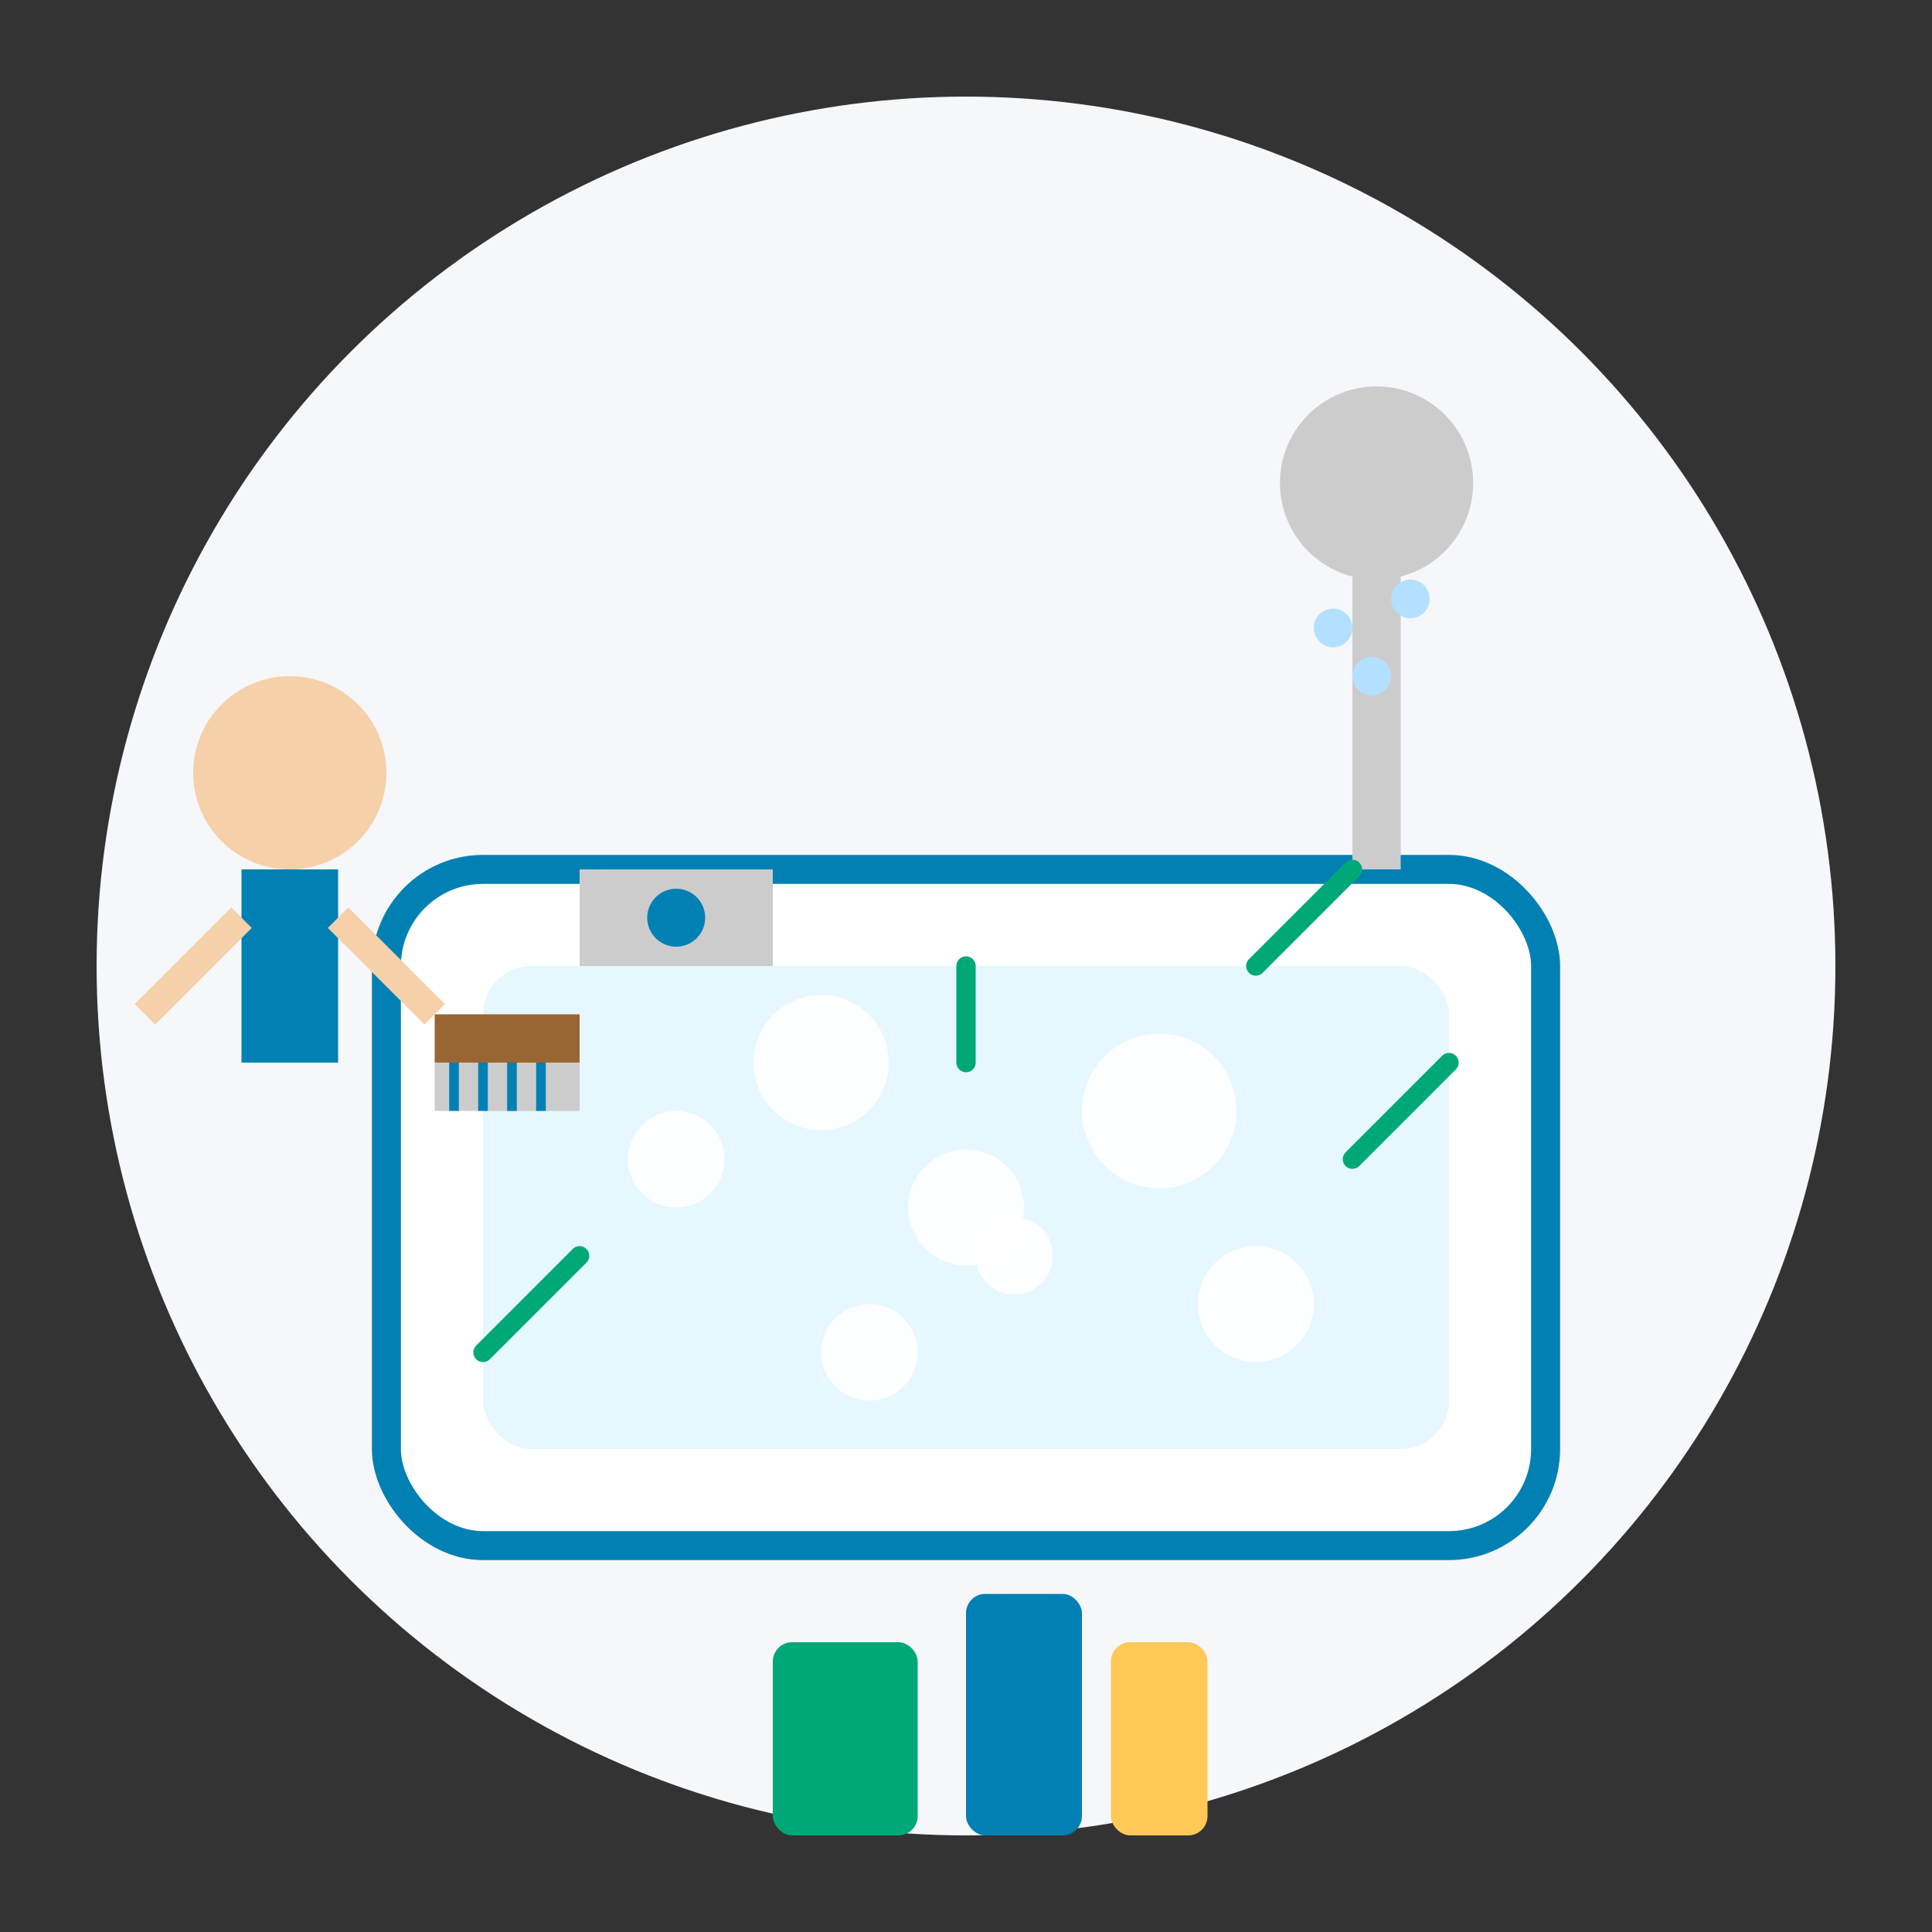 <svg xmlns="http://www.w3.org/2000/svg" viewBox="0 0 200 200" width="200" height="200">
  <rect x="0" y="0" width="200" height="200" fill="#333333" stroke="none"/>
  <!-- Background -->
  <circle cx="100" cy="100" r="90" fill="#f5f7fa" />
  
  <!-- Bathroom Scene -->
  <g id="bathroom">
    <!-- Bathtub -->
    <rect x="40" y="90" width="120" height="70" rx="10" ry="10" fill="#ffffff" stroke="#0080b3" stroke-width="3" />
    
    <!-- Inside Tub -->
    <rect x="50" y="100" width="100" height="50" rx="5" ry="5" fill="#e6f7ff" />
    
    <!-- Faucet -->
    <rect x="60" y="90" width="20" height="10" fill="#cccccc" />
    <circle cx="70" cy="95" r="3" fill="#0080b3" />
    
    <!-- Shower Head -->
    <rect x="140" y="50" width="5" height="40" fill="#cccccc" />
    <circle cx="142.5" cy="50" r="10" fill="#cccccc" />
    
    <!-- Water Drops from Shower -->
    <circle cx="138" cy="65" r="2" fill="#b3e0ff" />
    <circle cx="142" cy="70" r="2" fill="#b3e0ff" />
    <circle cx="146" cy="62" r="2" fill="#b3e0ff" />
  </g>
  
  <!-- Cleaning Elements -->
  <g id="cleaning-elements">
    <!-- Cleaning Person (Simple) -->
    <circle cx="30" cy="80" r="10" fill="#f5d0a9" /> <!-- Head -->
    <rect x="25" y="90" width="10" height="20" fill="#0080b3" /> <!-- Body -->
    <line x1="25" y1="95" x2="15" y2="105" stroke="#f5d0a9" stroke-width="3" /> <!-- Left Arm -->
    <line x1="35" y1="95" x2="45" y2="105" stroke="#f5d0a9" stroke-width="3" /> <!-- Right Arm -->
    
    <!-- Scrub Brush -->
    <rect x="45" y="105" width="15" height="5" fill="#996633" />
    <rect x="45" y="110" width="15" height="5" fill="#cccccc" />
    <line x1="47" y1="110" x2="47" y2="115" stroke="#0080b3" stroke-width="1" />
    <line x1="50" y1="110" x2="50" y2="115" stroke="#0080b3" stroke-width="1" />
    <line x1="53" y1="110" x2="53" y2="115" stroke="#0080b3" stroke-width="1" />
    <line x1="56" y1="110" x2="56" y2="115" stroke="#0080b3" stroke-width="1" />
    
    <!-- Cleaning Products -->
    <rect x="80" y="170" width="15" height="20" fill="#00a878" rx="2" ry="2" />
    <rect x="100" y="165" width="12" height="25" fill="#0080b3" rx="2" ry="2" />
    <rect x="115" y="170" width="10" height="20" fill="#ffc857" rx="2" ry="2" />
    
    <!-- Bubbles & Foam -->
    <circle cx="70" cy="120" r="5" fill="#ffffff" opacity="0.9" />
    <circle cx="85" cy="110" r="7" fill="#ffffff" opacity="0.9" />
    <circle cx="100" cy="125" r="6" fill="#ffffff" opacity="0.9" />
    <circle cx="120" cy="115" r="8" fill="#ffffff" opacity="0.9" />
    <circle cx="90" cy="140" r="5" fill="#ffffff" opacity="0.9" />
    <circle cx="105" cy="130" r="4" fill="#ffffff" opacity="0.9" />
    <circle cx="130" cy="135" r="6" fill="#ffffff" opacity="0.9" />
    
    <!-- Sparkle Lines -->
    <g stroke="#00a878" stroke-width="2" stroke-linecap="round">
      <line x1="60" y1="130" x2="50" y2="140" />
      <line x1="140" y1="120" x2="150" y2="110" />
      <line x1="100" y1="110" x2="100" y2="100" />
      <line x1="130" y1="100" x2="140" y2="90" />
    </g>
  </g>
</svg>
